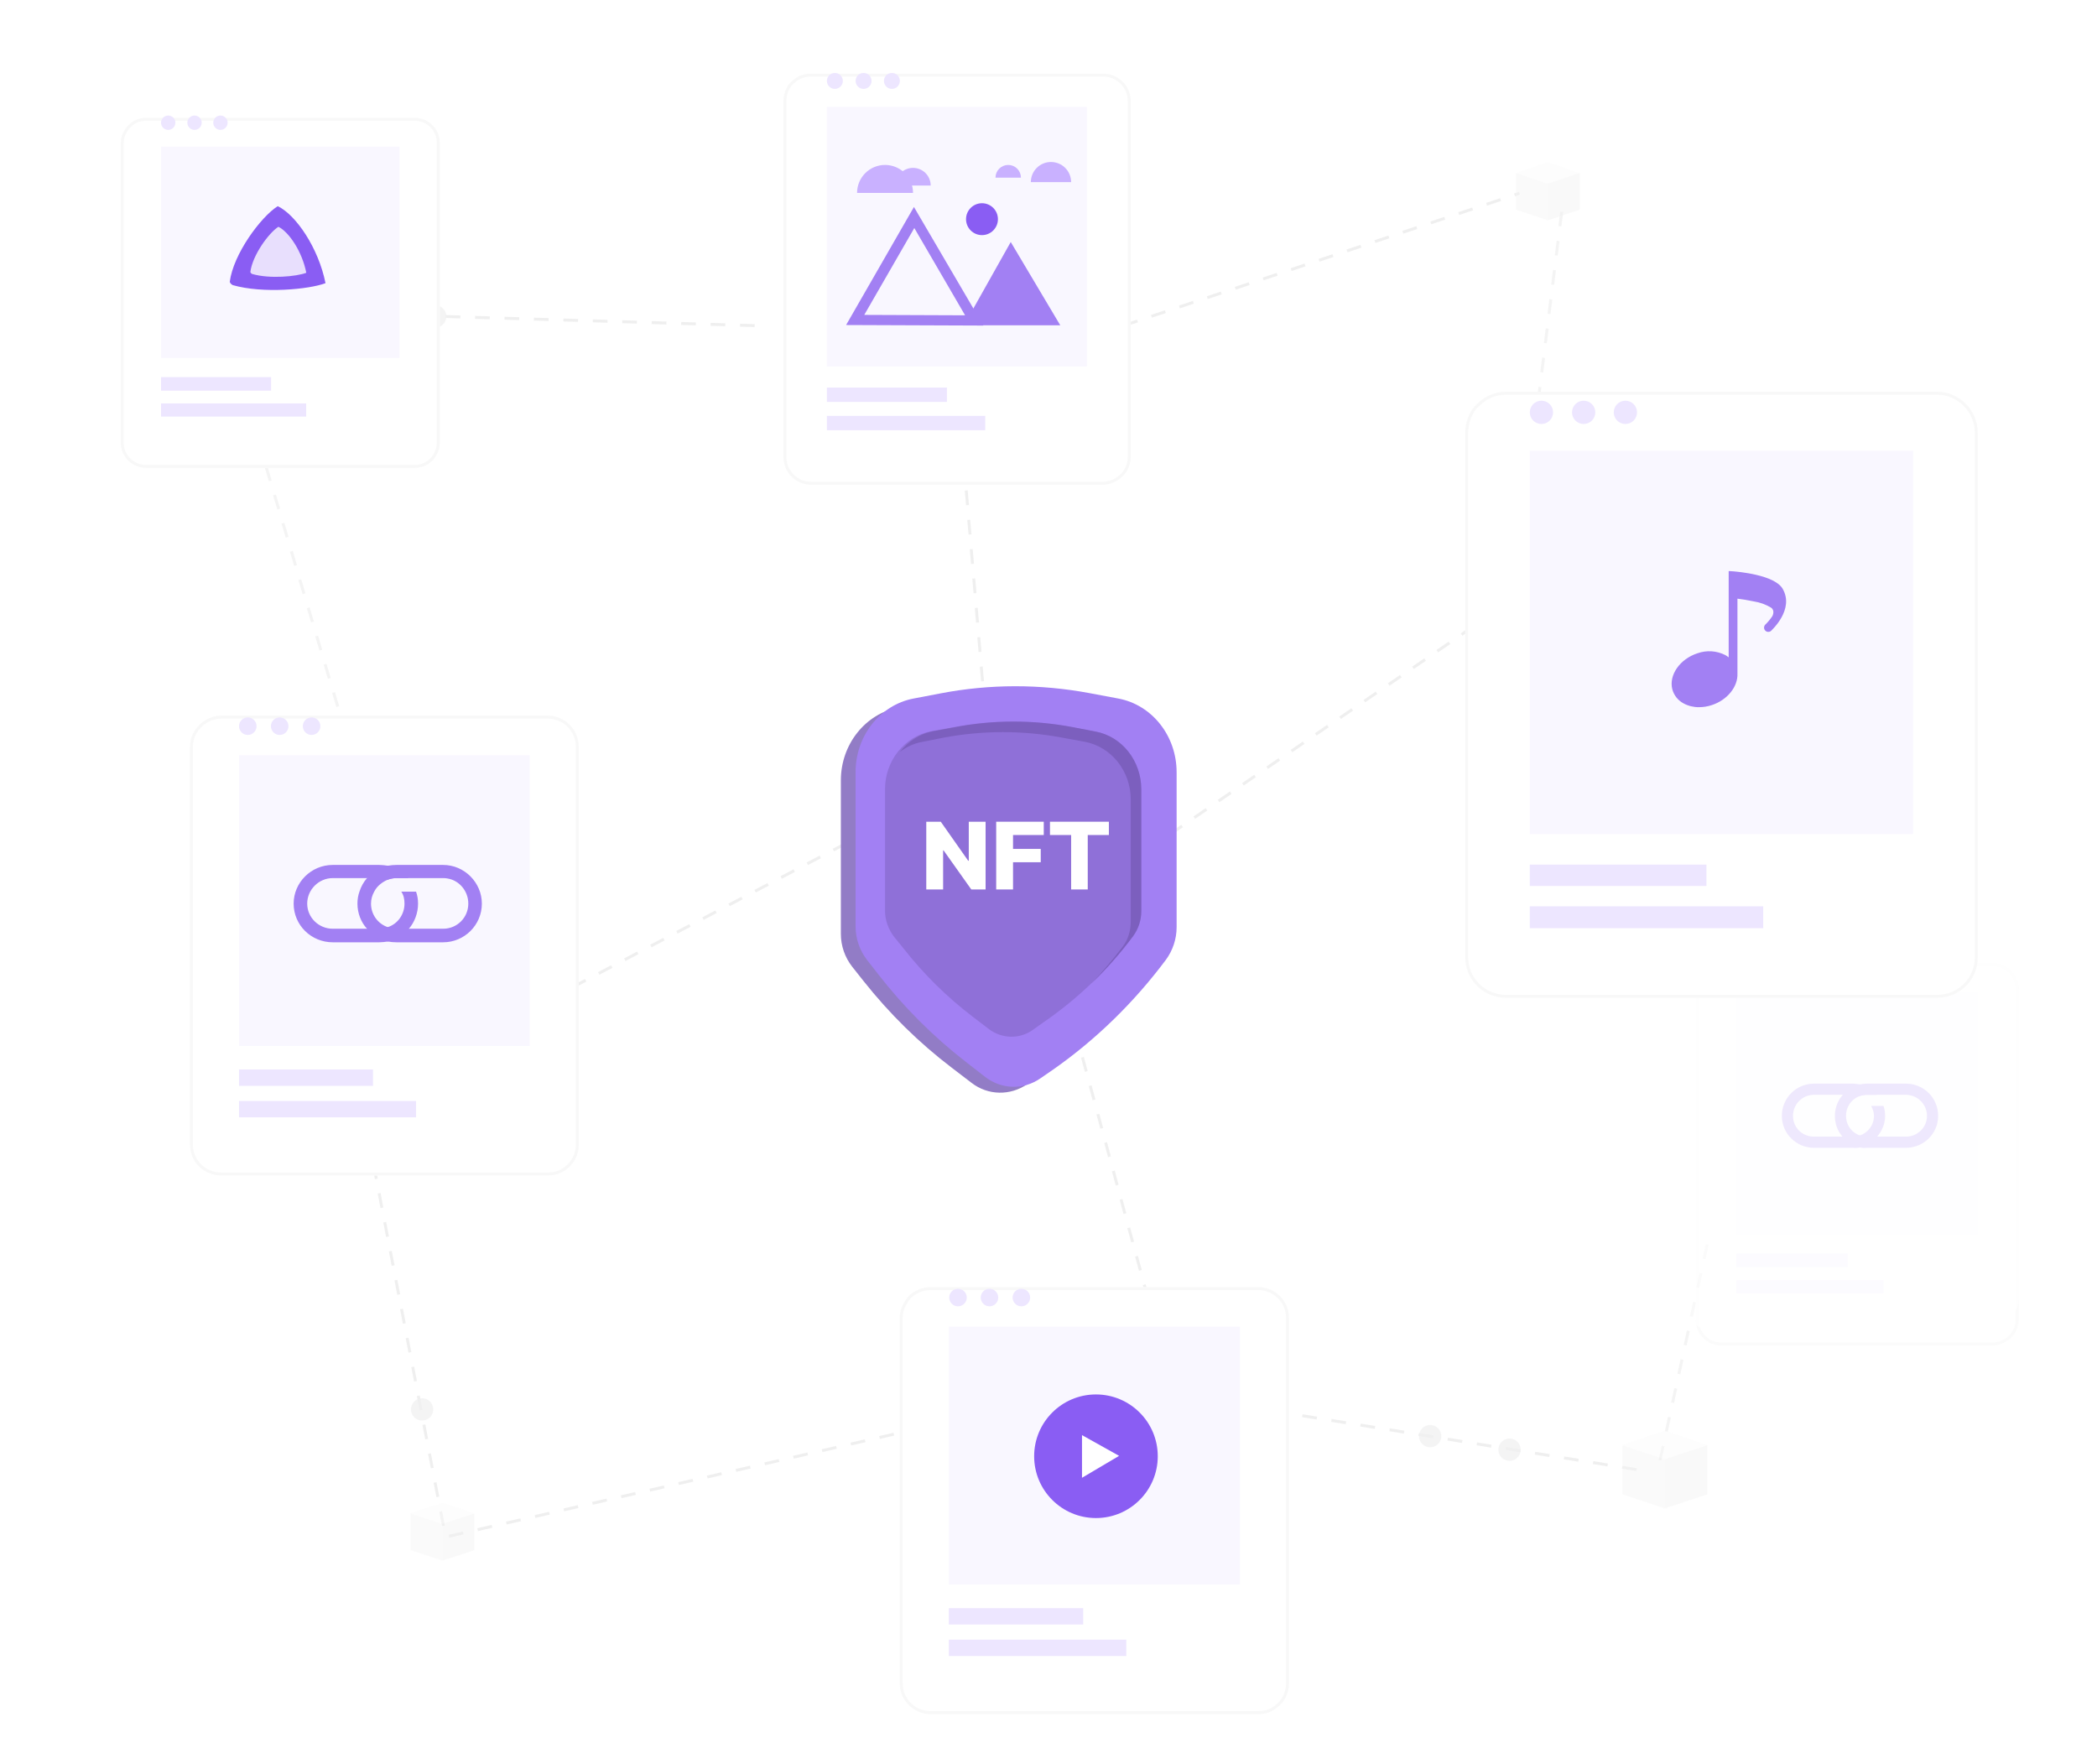 <svg width="712" height="599" viewBox="0 0 712 599" fill="none" xmlns="http://www.w3.org/2000/svg">
<g clip-path="url(#clip0_3182_45761)">
<g opacity="0.4">
<path opacity="0.7" d="M335.299 251.23L325.009 130.603" stroke="#C8C8C8" stroke-dasharray="5 5"/>
<path opacity="0.7" d="M287.37 286.295L180.004 342.751" stroke="#C8C8C8" stroke-dasharray="5 5"/>
<path opacity="0.5" d="M530.264 71.846L516.319 183.944" stroke="#C8C8C8" stroke-dasharray="5 5"/>
<path opacity="0.5" d="M563.623 495.819L580.06 420.649" stroke="#C8C8C8" stroke-dasharray="5 5"/>
<path opacity="0.7" d="M392.435 450.652L361.159 335.575" stroke="#C8C8C8" stroke-dasharray="5 5"/>
<path opacity="0.7" d="M360.076 324.068V349.249L338.413 356.56L316.886 349.249V324.068L338.413 316.893L360.076 324.068Z" stroke="#C8C8C8" stroke-linecap="round" stroke-linejoin="round"/>
<path opacity="0.7" d="M316.886 349.249V324.338L338.413 331.378V356.289L316.886 349.249Z" stroke="#C8C8C8" stroke-linecap="round" stroke-linejoin="round"/>
<path opacity="0.7" d="M338.413 356.289V331.378L360.076 324.338V349.249L338.413 356.289Z" stroke="#C8C8C8" stroke-linecap="round" stroke-linejoin="round"/>
<path opacity="0.7" d="M372.5 300.218L502.747 211" stroke="#C8C8C8" stroke-dasharray="5 5"/>
<path opacity="0.5" d="M76.023 110.566L122.869 267.342" stroke="#C8C8C8" stroke-dasharray="5 5"/>
<path opacity="0.7" d="M381.468 110.566L515.913 65.618" stroke="#C8C8C8" stroke-dasharray="5 5"/>
<path opacity="0.7" d="M91.322 105.692L256.365 110.566" stroke="#C8C8C8" stroke-dasharray="5 5"/>
<path opacity="0.7" d="M134.648 110.566C136.741 110.566 138.439 108.869 138.439 106.775C138.439 104.682 136.741 102.984 134.648 102.984C132.554 102.984 130.857 104.682 130.857 106.775C130.857 108.869 132.554 110.566 134.648 110.566Z" fill="#D9D9DA"/>
<path opacity="0.7" d="M147.781 111.244C149.874 111.244 151.572 109.546 151.572 107.453C151.572 105.359 149.874 103.662 147.781 103.662C145.687 103.662 143.99 105.359 143.99 107.453C143.99 109.546 145.687 111.244 147.781 111.244Z" fill="#D9D9DA"/>
<path opacity="0.7" d="M555.718 498.984L415.451 476.375" stroke="#C8C8C8" stroke-dasharray="5 5"/>
<path opacity="0.7" d="M512.528 496.006C514.621 496.006 516.319 494.309 516.319 492.215C516.319 490.121 514.621 488.424 512.528 488.424C510.434 488.424 508.737 490.121 508.737 492.215C508.737 494.309 510.434 496.006 512.528 496.006Z" fill="#D9D9DA"/>
<path opacity="0.7" d="M485.584 491.403C487.678 491.403 489.375 489.706 489.375 487.612C489.375 485.518 487.678 483.821 485.584 483.821C483.491 483.821 481.793 485.518 481.793 487.612C481.793 489.706 483.491 491.403 485.584 491.403Z" fill="#D9D9DA"/>
<path opacity="0.7" d="M381.468 469.064L151.301 521.864L125.5 388.5" stroke="#C8C8C8" stroke-dasharray="5 5"/>
<path opacity="0.7" d="M143.313 482.333C145.406 482.333 147.104 480.635 147.104 478.542C147.104 476.448 145.406 474.751 143.313 474.751C141.219 474.751 139.522 476.448 139.522 478.542C139.522 480.635 141.219 482.333 143.313 482.333Z" fill="#D9D9DA"/>
<g opacity="0.4">
<path d="M161.049 513.742V526.333L150.218 529.988L139.386 526.333V513.742L150.218 510.222V510.086V510.222L161.049 513.742Z" fill="#F4F4F4"/>
<path d="M139.386 526.332V513.877L150.218 517.397V529.852L139.386 526.332Z" fill="#E4E4E4"/>
<path d="M150.218 529.852V517.397L161.049 513.877V526.332L150.218 529.852Z" fill="#DBDBDB"/>
</g>
<g opacity="0.4">
<path d="M579.682 490.591V507.379L565.331 512.253L550.844 507.379V490.591L565.195 485.717H565.331L579.682 490.591Z" fill="#F4F4F4"/>
<path d="M550.844 507.378V490.726L565.331 495.465L565.195 512.117L550.844 507.378Z" fill="#E4E4E4"/>
<path d="M565.195 512.117V495.465L579.682 490.726V507.378L565.195 512.117Z" fill="#DBDBDB"/>
</g>
<g opacity="0.4">
<path d="M536.357 58.714V71.169L525.525 74.825L514.694 71.169V58.714L525.525 55.059L536.357 58.714Z" fill="#F4F4F4"/>
<path d="M514.694 71.168V58.713L525.525 62.368V74.824L514.694 71.168Z" fill="#E4E4E4"/>
<path d="M525.525 74.824V62.368L536.357 58.713V71.168L525.525 74.824Z" fill="#DBDBDB"/>
</g>
<g opacity="0.4">
<path d="M93.218 97.299V113.951L78.731 118.96L64.244 113.951V97.299L78.731 92.425L93.218 97.299Z" fill="#F4F4F4"/>
<path d="M64.244 114.086V97.434L78.731 102.172V118.824L64.244 114.086Z" fill="#E4E4E4"/>
<path d="M78.731 118.824V102.172L93.218 97.434V114.086L78.731 118.824Z" fill="#DBDBDB"/>
</g>
</g>
<g filter="url(#filter0_d_3182_45761)">
<path d="M149.314 41.529V143.338C149.314 146.452 147.554 149.295 144.981 150.785C143.763 151.462 142.273 151.868 140.784 151.868H49.665C44.926 151.868 41 148.077 41 143.338V41.529C41 40.04 41.406 38.551 42.218 37.332C42.67 36.52 43.211 35.843 43.843 35.301C45.333 33.812 47.363 33 49.665 33H140.784C145.523 33 149.314 36.791 149.314 41.529Z" fill="white"/>
<path d="M42.635 37.61L42.646 37.593L42.656 37.575C43.081 36.809 43.587 36.18 44.169 35.681L44.183 35.669L44.197 35.655C45.585 34.267 47.485 33.5 49.665 33.5H140.784C145.247 33.5 148.814 37.067 148.814 41.529V143.338C148.814 146.263 147.158 148.945 144.735 150.35C143.59 150.985 142.185 151.368 140.784 151.368H49.665C45.192 151.368 41.5 147.791 41.5 143.338V41.529C41.5 40.127 41.883 38.737 42.635 37.61Z" stroke="#F8F8F8"/>
</g>
<path d="M54.674 121.541V49.788H135.639V121.541H54.674Z" fill="#F9F7FF"/>
<path d="M92.043 128.04V132.643H54.674V128.04H92.043Z" fill="#EDE6FF"/>
<path d="M103.957 136.975V141.443H54.674V136.975H103.957Z" fill="#EDE6FF"/>
<path d="M57.112 44.102C58.458 44.102 59.549 43.011 59.549 41.665C59.549 40.319 58.458 39.228 57.112 39.228C55.766 39.228 54.675 40.319 54.675 41.665C54.675 43.011 55.766 44.102 57.112 44.102Z" fill="#EDE6FF"/>
<path d="M66.048 44.102C67.394 44.102 68.485 43.011 68.485 41.665C68.485 40.319 67.394 39.228 66.048 39.228C64.702 39.228 63.611 40.319 63.611 41.665C63.611 43.011 64.702 44.102 66.048 44.102Z" fill="#EDE6FF"/>
<path d="M74.848 44.102C76.194 44.102 77.285 43.011 77.285 41.665C77.285 40.319 76.194 39.228 74.848 39.228C73.502 39.228 72.411 40.319 72.411 41.665C72.411 43.011 73.502 44.102 74.848 44.102Z" fill="#EDE6FF"/>
<path d="M78 95.741C78.308 96.078 78 96.144 78.968 96.79C89.297 99.775 105.041 98.24 110.519 96.144C108.125 84.148 100.432 72.905 94.3 70C88.571 73.631 79.21 86.219 78 95.741Z" fill="#8A5DF3"/>
<path opacity="0.8" d="M85 92.378C85.18 92.579 85 92.619 85.566 93.005C91.6 94.788 100.8 93.871 104 92.619C102.601 85.453 98.107 78.735 94.524 77C91.176 79.169 85.707 86.689 85 92.378Z" fill="white"/>
<g opacity="0.6">
<g filter="url(#filter1_d_3182_45761)">
<path d="M685.417 328.8V441.034C685.417 444.283 683.657 447.126 680.949 448.615C679.731 449.292 678.241 449.834 676.617 449.834H584.414C579.54 449.834 575.749 445.908 575.749 441.034V328.8C575.749 327.175 576.155 325.686 576.832 324.468C577.103 323.926 577.464 323.43 577.916 322.978C579.405 321.218 581.842 320 584.414 320H676.617C681.491 320 685.417 323.926 685.417 328.8Z" fill="white"/>
<path d="M680.708 448.177L680.706 448.178C679.536 448.828 678.131 449.334 676.617 449.334H584.414C579.827 449.334 576.249 445.642 576.249 441.034V328.8C576.249 327.258 576.635 325.853 577.27 324.711L577.275 324.701L577.28 324.691C577.525 324.2 577.854 323.747 578.269 323.332L578.284 323.317L578.297 323.301C579.694 321.651 581.993 320.5 584.414 320.5H676.617C681.215 320.5 684.917 324.202 684.917 328.8V441.034C684.917 444.097 683.259 446.774 680.708 448.177Z" stroke="#F8F8F8"/>
</g>
<path d="M589.559 419.102V337.059H671.607V419.102H589.559Z" fill="#F9F7FF"/>
<path d="M627.334 425.6V430.203H589.559V425.6H627.334Z" fill="#EDE6FF"/>
<path d="M639.519 434.671V439.139H589.559V434.671H639.519Z" fill="#EDE6FF"/>
<path d="M591.996 331.237C593.342 331.237 594.433 330.146 594.433 328.8C594.433 327.454 593.342 326.363 591.996 326.363C590.65 326.363 589.559 327.454 589.559 328.8C589.559 330.146 590.65 331.237 591.996 331.237Z" fill="#EDE6FF"/>
<path d="M600.932 331.237C602.278 331.237 603.369 330.146 603.369 328.8C603.369 327.454 602.278 326.363 600.932 326.363C599.586 326.363 598.495 327.454 598.495 328.8C598.495 330.146 599.586 331.237 600.932 331.237Z" fill="#EDE6FF"/>
<path d="M610.004 331.237C611.35 331.237 612.441 330.146 612.441 328.8C612.441 327.454 611.35 326.363 610.004 326.363C608.658 326.363 607.567 327.454 607.567 328.8C607.567 330.146 608.658 331.237 610.004 331.237Z" fill="#EDE6FF"/>
<path d="M640.061 378.892C640.061 381.6 638.978 384.037 637.353 385.932C635.864 387.692 633.833 389.046 631.531 389.588C630.719 389.768 629.906 389.813 629.094 389.723H615.961C609.868 389.723 604.994 384.849 604.994 378.892C604.994 372.8 609.868 367.926 615.961 367.926H629.094C629.906 367.926 630.719 368.062 631.531 368.197C633.833 368.739 635.864 369.957 637.353 371.717H633.968C633.065 371.717 632.253 371.852 631.531 372.123C630.809 371.852 629.997 371.717 629.094 371.717H615.961C611.899 371.717 608.785 374.966 608.785 378.892C608.785 382.819 611.899 385.932 615.961 385.932H629.094C629.997 385.932 630.809 385.797 631.531 385.526C634.239 384.579 636.27 382.006 636.27 378.892C636.27 377.674 635.864 376.456 635.322 375.508H639.519C639.88 376.591 640.061 377.719 640.061 378.892Z" fill="#A280F3"/>
<path fill-rule="evenodd" clip-rule="evenodd" d="M658.068 378.892C658.068 384.849 653.194 389.723 647.101 389.723H633.968C633.065 389.813 632.253 389.768 631.531 389.588C629.229 389.046 627.063 387.692 625.574 385.932C623.949 384.037 623.001 381.6 623.001 378.892C623.001 377.719 623.182 376.591 623.543 375.508C623.994 374.064 624.716 372.8 625.709 371.717C627.198 369.957 629.229 368.739 631.531 368.197C632.253 368.017 633.065 367.926 633.968 367.926H647.101C653.194 367.926 658.068 372.8 658.068 378.892ZM654.277 378.892C654.277 375.372 651.704 372.394 648.32 371.852C647.959 371.762 647.552 371.717 647.101 371.717H633.968C633.065 371.717 632.253 371.852 631.531 372.123C629.906 372.665 628.417 373.883 627.605 375.508C627.063 376.456 626.792 377.674 626.792 378.892C626.792 382.006 628.688 384.579 631.531 385.526C632.253 385.797 633.065 385.932 633.968 385.932H647.101C651.027 385.932 654.277 382.819 654.277 378.892Z" fill="#A280F3"/>
<path opacity="0.7" d="M685.417 328.8V441.034C685.417 444.283 683.657 447.126 680.949 448.615C679.46 451.188 676.617 452.948 673.503 452.948H583.602C577.509 452.948 572.5 447.938 572.5 441.846V331.914C572.5 328.8 574.26 325.957 576.833 324.468C577.284 323.655 577.825 322.978 578.457 322.437C580.082 320.948 582.113 320 584.415 320H676.617C681.491 320 685.417 323.926 685.417 328.8Z" fill="white"/>
</g>
<g filter="url(#filter2_d_3182_45761)">
<path d="M671.5 139.84V318.114C671.5 323.222 668.699 327.67 664.58 329.977C662.602 331.13 660.131 331.789 657.659 331.789H511.341C503.761 331.789 497.5 325.693 497.5 318.114V139.84C497.5 137.369 498.159 135.062 499.313 132.92C499.972 131.712 500.85 130.668 501.949 129.79C504.256 127.483 507.716 126 511.341 126H657.659C665.239 126 671.5 132.261 671.5 139.84Z" fill="white"/>
<path d="M664.335 329.541L664.328 329.545C662.431 330.652 660.047 331.289 657.659 331.289H511.341C504.03 331.289 498 325.409 498 318.114V139.84C498 137.462 498.633 135.236 499.752 133.158C500.379 132.01 501.214 131.018 502.261 130.18L502.283 130.163L502.302 130.143C504.514 127.932 507.846 126.5 511.341 126.5H657.659C664.963 126.5 671 132.537 671 139.84V318.114C671 323.035 668.302 327.32 664.335 329.541Z" stroke="#F8F8F8"/>
</g>
<path d="M519.415 283.185V153.022H649.585V283.185H519.415Z" fill="#F9F7FF"/>
<path d="M579.392 293.565V300.815H519.415V293.565H579.392Z" fill="#EDE6FF"/>
<path d="M598.67 307.734V315.149H519.415V307.734H598.67Z" fill="#EDE6FF"/>
<path d="M523.369 143.959C525.553 143.959 527.324 142.189 527.324 140.005C527.324 137.821 525.553 136.051 523.369 136.051C521.185 136.051 519.415 137.821 519.415 140.005C519.415 142.189 521.185 143.959 523.369 143.959Z" fill="#EDE6FF"/>
<path d="M537.705 143.959C539.889 143.959 541.659 142.189 541.659 140.005C541.659 137.821 539.889 136.051 537.705 136.051C535.521 136.051 533.75 137.821 533.75 140.005C533.75 142.189 535.521 143.959 537.705 143.959Z" fill="#EDE6FF"/>
<path d="M551.875 143.959C554.059 143.959 555.83 142.189 555.83 140.005C555.83 137.821 554.059 136.051 551.875 136.051C549.691 136.051 547.92 137.821 547.92 140.005C547.92 142.189 549.691 143.959 551.875 143.959Z" fill="#EDE6FF"/>
<g clip-path="url(#clip1_3182_45761)">
<path d="M605.26 199.898C602.487 195.131 589.949 194.12 588.533 193.99L586.944 193.889V223.196C586.577 222.9 586.186 222.634 585.774 222.402C584.324 221.672 582.74 221.243 581.119 221.141C579.498 221.039 577.873 221.267 576.342 221.81C570.391 223.731 566.563 229.22 567.806 234.044C568.082 235.065 568.566 236.017 569.227 236.842C569.888 237.667 570.712 238.347 571.648 238.84C573.251 239.695 575.045 240.133 576.862 240.111C578.325 240.11 579.778 239.876 581.167 239.418C586.511 237.699 590.122 233.105 589.92 228.7V203.263C591.364 203.436 593.343 203.74 595.438 204.188C597.511 204.503 599.503 205.219 601.302 206.296C602.747 207.25 601.851 209.041 601.779 209.185C601.088 210.234 600.284 211.202 599.381 212.074C599.118 212.335 598.966 212.686 598.954 213.056C598.943 213.426 599.074 213.786 599.321 214.062C599.567 214.338 599.91 214.509 600.279 214.539C600.647 214.57 601.014 214.458 601.302 214.226C601.606 213.894 609.333 206.889 605.26 199.898Z" fill="#A280F3"/>
</g>
<g filter="url(#filter3_d_3182_45761)">
<path d="M437.643 440.425V564.572C437.643 568.499 435.477 571.883 432.363 573.643C430.873 574.591 428.978 574.997 427.082 574.997H316.061C310.239 574.997 305.5 570.394 305.5 564.572V440.425C305.5 438.529 306.042 436.769 306.989 435.28C307.531 434.287 308.163 433.43 308.885 432.708C310.78 431.083 313.353 430 316.061 430H427.082C432.904 430 437.643 434.603 437.643 440.425Z" fill="white"/>
<path d="M432.117 573.208L432.105 573.214L432.094 573.221C430.708 574.103 428.915 574.497 427.082 574.497H316.061C310.506 574.497 306 570.109 306 564.572V440.425C306 438.626 306.513 436.959 307.411 435.548L307.42 435.534L307.428 435.519C307.946 434.57 308.545 433.757 309.225 433.075C311.037 431.527 313.491 430.5 316.061 430.5H427.082C432.636 430.5 437.143 434.888 437.143 440.425V564.572C437.143 568.31 435.081 571.532 432.117 573.208Z" stroke="#F8F8F8"/>
</g>
<path d="M322.153 538.037V450.443H420.99V538.037H322.153Z" fill="#F9F7FF"/>
<path d="M367.78 546.025V551.576H322.153V546.025H367.78Z" fill="#EDE6FF"/>
<path d="M382.403 556.72V562.271H322.153V556.72H382.403Z" fill="#EDE6FF"/>
<path d="M325.267 443.538C326.912 443.538 328.246 442.205 328.246 440.56C328.246 438.915 326.912 437.582 325.267 437.582C323.622 437.582 322.289 438.915 322.289 440.56C322.289 442.205 323.622 443.538 325.267 443.538Z" fill="#EDE6FF"/>
<path d="M335.963 443.538C337.608 443.538 338.942 442.205 338.942 440.56C338.942 438.915 337.608 437.582 335.963 437.582C334.318 437.582 332.984 438.915 332.984 440.56C332.984 442.205 334.318 443.538 335.963 443.538Z" fill="#EDE6FF"/>
<path d="M346.794 443.538C348.439 443.538 349.773 442.205 349.773 440.56C349.773 438.915 348.439 437.582 346.794 437.582C345.149 437.582 343.816 438.915 343.816 440.56C343.816 442.205 345.149 443.538 346.794 443.538Z" fill="#EDE6FF"/>
<path d="M372.113 515.428C383.703 515.428 393.099 506.033 393.099 494.443C393.099 482.854 383.703 473.458 372.113 473.458C360.523 473.458 351.127 482.854 351.127 494.443C351.127 506.033 360.523 515.428 372.113 515.428Z" fill="#8A5DF3"/>
<path d="M379.966 494.308L367.374 501.754V487.268L379.966 494.308Z" fill="white"/>
<g filter="url(#filter4_d_3182_45761)">
<path d="M196.508 246.56V381.674C196.508 385.6 194.341 388.985 191.227 390.745C189.738 391.692 187.978 392.098 186.082 392.098H75.061C69.239 392.098 64.5 387.495 64.5 381.674V246.56C64.5 244.665 65.042 242.769 65.989 241.28C66.35 240.648 66.757 240.107 67.208 239.655C69.103 237.489 71.947 236 75.061 236H186.082C191.769 236 196.508 240.738 196.508 246.56Z" fill="white"/>
<path d="M190.981 390.309L190.97 390.316L190.959 390.323C189.568 391.208 187.908 391.598 186.082 391.598H75.061C69.506 391.598 65 387.211 65 381.674V246.56C65 244.754 65.517 242.953 66.411 241.548L66.418 241.538L66.423 241.528C66.765 240.93 67.145 240.425 67.561 240.009L67.573 239.997L67.584 239.985C69.396 237.914 72.107 236.5 75.061 236.5H186.082C191.488 236.5 196.008 241.01 196.008 246.56V381.674C196.008 385.412 193.945 388.634 190.981 390.309Z" stroke="#F8F8F8"/>
</g>
<path d="M81.153 355.139V256.443H179.854V355.139H81.153Z" fill="#F9F7FF"/>
<path d="M126.645 363.127V368.678H81.153V363.127H126.645Z" fill="#EDE6FF"/>
<path d="M141.267 373.822V379.373H81.153V373.822H141.267Z" fill="#EDE6FF"/>
<path d="M84.132 249.538C85.777 249.538 87.11 248.205 87.11 246.56C87.11 244.915 85.777 243.582 84.132 243.582C82.487 243.582 81.153 244.915 81.153 246.56C81.153 248.205 82.487 249.538 84.132 249.538Z" fill="#EDE6FF"/>
<path d="M94.963 249.538C96.608 249.538 97.942 248.205 97.942 246.56C97.942 244.915 96.608 243.582 94.963 243.582C93.318 243.582 91.984 244.915 91.984 246.56C91.984 248.205 93.318 249.538 94.963 249.538Z" fill="#EDE6FF"/>
<path d="M105.794 249.538C107.439 249.538 108.773 248.205 108.773 246.56C108.773 244.915 107.439 243.582 105.794 243.582C104.149 243.582 102.816 244.915 102.816 246.56C102.816 248.205 104.149 249.538 105.794 249.538Z" fill="#EDE6FF"/>
<path d="M141.944 306.806C141.944 310.055 140.726 313.169 138.83 315.335C136.935 317.502 134.498 318.991 131.655 319.668C130.842 319.803 129.759 319.938 128.811 319.938H112.97C105.659 319.938 99.702 314.117 99.702 306.806C99.702 299.631 105.659 293.674 112.97 293.674H128.811C129.759 293.674 130.842 293.809 131.655 293.945C134.498 294.622 136.8 296.111 138.695 298.142H134.633C133.64 298.142 132.647 298.322 131.655 298.683C130.752 298.322 129.804 298.142 128.811 298.142H112.97C108.232 298.142 104.305 302.068 104.305 306.806C104.305 311.545 108.232 315.335 112.97 315.335H128.811C129.804 315.335 130.752 315.155 131.655 314.794C135.039 313.711 137.341 310.462 137.341 306.806C137.341 305.317 137.07 303.963 136.258 302.745H141.267C141.719 304.008 141.944 305.362 141.944 306.806Z" fill="#A280F3"/>
<path fill-rule="evenodd" clip-rule="evenodd" d="M163.607 306.806C163.607 314.117 157.65 319.938 150.474 319.938H134.633C133.64 319.938 132.647 319.848 131.655 319.668C128.947 318.991 126.374 317.502 124.614 315.335C122.583 313.169 121.365 310.055 121.365 306.806C121.365 305.362 121.59 304.008 122.042 302.745C122.583 301.03 123.441 299.495 124.614 298.142C124.614 298.142 124.659 298.142 124.75 298.142C126.51 296.111 128.947 294.622 131.655 293.945C132.647 293.764 133.64 293.674 134.633 293.674H150.474C157.65 293.674 163.607 299.631 163.607 306.806ZM159.004 306.806C159.004 302.609 156.025 298.954 151.963 298.277C151.512 298.187 151.016 298.142 150.474 298.142H134.633C133.64 298.142 132.647 298.322 131.655 298.683C129.759 299.495 127.999 300.849 127.051 302.745C126.374 303.963 125.968 305.317 125.968 306.806C125.968 310.597 128.405 313.711 131.655 314.794C132.647 315.155 133.64 315.335 134.633 315.335H150.474C155.213 315.335 159.004 311.545 159.004 306.806Z" fill="#A280F3"/>
<g filter="url(#filter5_d_3182_45761)">
<path d="M383.927 27.341V148.105C383.927 151.625 382.031 154.603 379.188 156.228C377.834 157.04 376.209 157.582 374.585 157.582H275.342C270.197 157.582 266 153.385 266 148.105V27.341C266 25.717 266.406 24.092 267.219 22.603C267.76 21.61 268.527 20.753 269.52 20.031C271.145 18.677 273.176 18 275.342 18H374.585C379.73 18 383.927 22.197 383.927 27.341Z" fill="white"/>
<path d="M378.94 155.793L378.931 155.799C377.639 156.574 376.102 157.082 374.585 157.082H275.342C270.478 157.082 266.5 153.113 266.5 148.105V27.341C266.5 25.801 266.885 24.259 267.657 22.843C268.161 21.92 268.876 21.117 269.814 20.435L269.828 20.425L269.84 20.415C271.367 19.143 273.282 18.5 275.342 18.5H374.585C379.453 18.5 383.427 22.473 383.427 27.341V148.105C383.427 151.435 381.636 154.253 378.94 155.793Z" stroke="#F8F8F8"/>
</g>
<path d="M321.511 131.588V136.462H280.758V131.588H321.511Z" fill="#EDE6FF"/>
<path d="M334.509 141.2V146.074H280.758V141.2H334.509Z" fill="#EDE6FF"/>
<path d="M283.466 30.185C284.961 30.185 286.174 28.973 286.174 27.477C286.174 25.982 284.961 24.77 283.466 24.77C281.97 24.77 280.758 25.982 280.758 27.477C280.758 28.973 281.97 30.185 283.466 30.185Z" fill="#EDE6FF"/>
<path d="M293.214 30.185C294.709 30.185 295.922 28.973 295.922 27.477C295.922 25.982 294.709 24.77 293.214 24.77C291.718 24.77 290.506 25.982 290.506 27.477C290.506 28.973 291.718 30.185 293.214 30.185Z" fill="#EDE6FF"/>
<path d="M302.827 30.185C304.322 30.185 305.535 28.973 305.535 27.477C305.535 25.982 304.322 24.77 302.827 24.77C301.331 24.77 300.119 25.982 300.119 27.477C300.119 28.973 301.331 30.185 302.827 30.185Z" fill="#EDE6FF"/>
<path d="M280.758 124.413V36.277H369.034V124.413H280.758Z" fill="#F9F7FF"/>
<path fill-rule="evenodd" clip-rule="evenodd" d="M289 109.364L310.322 72.267L332.148 109.532L289 109.364ZM310.433 75.425L291.717 107.911L329.422 108.062L310.433 75.425Z" stroke="#A280F3" stroke-width="2"/>
<path d="M343.179 82.169L360 110.451L327.279 110.452L343.179 82.169Z" fill="#A280F3"/>
<path d="M333.416 79.831C336.407 79.831 338.831 77.406 338.831 74.415C338.831 71.425 336.407 69 333.416 69C330.425 69 328 71.425 328 74.415C328 77.406 330.425 79.831 333.416 79.831Z" fill="#8A5DF3"/>
<path d="M310 65.5C310 64.252 309.754 63.017 309.277 61.864C308.799 60.712 308.1 59.665 307.218 58.782C306.335 57.9 305.288 57.201 304.135 56.723C302.983 56.246 301.748 56 300.5 56C299.252 56 298.017 56.246 296.865 56.723C295.712 57.201 294.665 57.9 293.782 58.782C292.9 59.665 292.201 60.712 291.723 61.864C291.246 63.017 291 64.252 291 65.5L300.5 65.5H310Z" fill="#C9B1FF"/>
<path d="M316 63C316 62.212 315.845 61.432 315.543 60.704C315.242 59.976 314.8 59.315 314.243 58.757C313.685 58.2 313.024 57.758 312.296 57.457C311.568 57.155 310.788 57 310 57C309.212 57 308.432 57.155 307.704 57.457C306.976 57.758 306.315 58.2 305.757 58.757C305.2 59.315 304.758 59.976 304.457 60.704C304.155 61.432 304 62.212 304 63L310 63H316Z" fill="#C9B1FF"/>
<path d="M363.68 61.84C363.68 60.942 363.503 60.052 363.159 59.222C362.816 58.393 362.312 57.639 361.677 57.003C361.041 56.368 360.287 55.864 359.458 55.521C358.628 55.177 357.738 55 356.84 55C355.942 55 355.052 55.177 354.222 55.521C353.393 55.864 352.639 56.368 352.003 57.003C351.368 57.639 350.864 58.393 350.521 59.222C350.177 60.052 350 60.942 350 61.84L356.84 61.84H363.68Z" fill="#C9B1FF"/>
<path d="M346.64 60.32C346.64 59.753 346.528 59.191 346.311 58.667C346.094 58.143 345.776 57.666 345.375 57.265C344.974 56.864 344.497 56.546 343.973 56.329C343.449 56.112 342.887 56 342.32 56C341.753 56 341.191 56.112 340.667 56.329C340.143 56.546 339.666 56.864 339.265 57.265C338.864 57.666 338.546 58.143 338.329 58.667C338.112 59.191 338 59.753 338 60.32L342.32 60.32H346.64Z" fill="#C9B1FF"/>
<path d="M391.871 328.114C380.985 342.43 368.026 354.892 353.408 364.985L348.846 368.075C343.04 372.091 335.472 371.988 329.873 367.663L323.134 362.513C312.041 354.068 301.984 344.18 293.172 333.057L289.336 328.217C286.848 325.024 285.5 321.11 285.5 317.094V264.98C285.5 252.724 293.794 242.321 305.198 240.158L314.633 238.408C331.428 235.215 348.639 235.215 365.538 238.305L375.698 240.261C387.102 242.321 395.5 252.826 395.5 264.98V317.3C395.5 321.213 394.256 325.024 391.871 328.114Z" fill="#927CC6"/>
<path d="M395.908 325.822C385.131 340.248 372.301 352.805 357.83 362.976L353.314 366.09C347.566 370.137 340.073 369.93 334.531 365.675L327.86 360.485C316.775 351.871 306.819 341.908 298.198 330.803L294.298 325.822C291.937 322.708 290.5 318.764 290.5 314.613V262.098C290.5 249.852 298.814 239.37 310.104 237.19L319.341 235.426C336.071 232.209 353.108 232.209 369.838 235.322L379.794 237.19C391.186 239.37 399.5 249.852 399.5 262.202V314.821C399.5 318.868 398.166 322.708 395.908 325.822Z" fill="#A280F3"/>
<path style="mix-blend-mode:multiply" opacity="0.4" d="M384.614 318.003C376.058 329.402 365.75 339.261 354.205 347.168L350.597 349.735C346.062 352.919 340.083 352.713 335.65 349.325L330.29 345.217C321.528 338.542 313.591 330.737 306.685 321.905L303.592 318.106C301.634 315.538 300.5 312.457 300.5 309.274V267.888C300.5 258.338 307.097 250.019 316.168 248.274L323.59 246.939C336.887 244.371 350.494 244.371 363.791 246.836L371.832 248.376C380.903 250.019 387.5 258.338 387.5 267.991V309.377C387.5 312.56 386.469 315.538 384.614 318.003Z" fill="url(#paint0_linear_3182_45761)"/>
<path style="mix-blend-mode:multiply" opacity="0.6" d="M387.5 267.985V309.36C387.5 312.543 386.478 315.52 384.637 317.984C380.343 323.733 375.64 329.072 370.527 334C374.276 330.03 377.821 325.855 381.161 321.475C383.001 319.113 383.921 316.033 383.921 312.953V271.476C383.921 261.825 377.378 253.611 368.38 251.866L360.507 250.429C347.318 247.965 333.719 247.965 320.53 250.429L313.271 251.866C310.305 252.379 307.749 253.611 305.5 255.357C308.261 251.763 312.146 249.197 316.747 248.273L324.108 246.938C337.298 244.371 350.794 244.371 363.984 246.835L371.959 248.375C380.956 250.018 387.5 258.334 387.5 267.985Z" fill="url(#paint1_linear_3182_45761)"/>
<path d="M334.641 279V302H329.788L320.37 288.726H320.22V302H314.5V279H319.423L328.736 292.252H328.933V279H334.641Z" fill="white"/>
<path d="M338.237 302V279H354.392V283.515H343.957V288.231H353.363V292.757H343.957V302H338.237Z" fill="white"/>
<path d="M356.498 283.515V279H376.5V283.515H369.324V302H363.685V283.515H356.498Z" fill="white"/>
</g>
<defs>
<filter id="filter0_d_3182_45761" x="-13" y="-14" width="216.314" height="226.868" filterUnits="userSpaceOnUse" color-interpolation-filters="sRGB">
<feFlood flood-opacity="0" result="BackgroundImageFix"/>
<feColorMatrix in="SourceAlpha" type="matrix" values="0 0 0 0 0 0 0 0 0 0 0 0 0 0 0 0 0 0 127 0" result="hardAlpha"/>
<feOffset dy="7"/>
<feGaussianBlur stdDeviation="27"/>
<feComposite in2="hardAlpha" operator="out"/>
<feColorMatrix type="matrix" values="0 0 0 0 0 0 0 0 0 0 0 0 0 0 0 0 0 0 0.06 0"/>
<feBlend mode="normal" in2="BackgroundImageFix" result="effect1_dropShadow_3182_45761"/>
<feBlend mode="normal" in="SourceGraphic" in2="effect1_dropShadow_3182_45761" result="shape"/>
</filter>
<filter id="filter1_d_3182_45761" x="521.749" y="273" width="217.668" height="237.834" filterUnits="userSpaceOnUse" color-interpolation-filters="sRGB">
<feFlood flood-opacity="0" result="BackgroundImageFix"/>
<feColorMatrix in="SourceAlpha" type="matrix" values="0 0 0 0 0 0 0 0 0 0 0 0 0 0 0 0 0 0 127 0" result="hardAlpha"/>
<feOffset dy="7"/>
<feGaussianBlur stdDeviation="27"/>
<feComposite in2="hardAlpha" operator="out"/>
<feColorMatrix type="matrix" values="0 0 0 0 0 0 0 0 0 0 0 0 0 0 0 0 0 0 0.06 0"/>
<feBlend mode="normal" in2="BackgroundImageFix" result="effect1_dropShadow_3182_45761"/>
<feBlend mode="normal" in="SourceGraphic" in2="effect1_dropShadow_3182_45761" result="shape"/>
</filter>
<filter id="filter2_d_3182_45761" x="443.5" y="79" width="282" height="313.79" filterUnits="userSpaceOnUse" color-interpolation-filters="sRGB">
<feFlood flood-opacity="0" result="BackgroundImageFix"/>
<feColorMatrix in="SourceAlpha" type="matrix" values="0 0 0 0 0 0 0 0 0 0 0 0 0 0 0 0 0 0 127 0" result="hardAlpha"/>
<feOffset dy="7"/>
<feGaussianBlur stdDeviation="27"/>
<feComposite in2="hardAlpha" operator="out"/>
<feColorMatrix type="matrix" values="0 0 0 0 0 0 0 0 0 0 0 0 0 0 0 0 0 0 0.06 0"/>
<feBlend mode="normal" in2="BackgroundImageFix" result="effect1_dropShadow_3182_45761"/>
<feBlend mode="normal" in="SourceGraphic" in2="effect1_dropShadow_3182_45761" result="shape"/>
</filter>
<filter id="filter3_d_3182_45761" x="251.5" y="383" width="240.143" height="252.997" filterUnits="userSpaceOnUse" color-interpolation-filters="sRGB">
<feFlood flood-opacity="0" result="BackgroundImageFix"/>
<feColorMatrix in="SourceAlpha" type="matrix" values="0 0 0 0 0 0 0 0 0 0 0 0 0 0 0 0 0 0 127 0" result="hardAlpha"/>
<feOffset dy="7"/>
<feGaussianBlur stdDeviation="27"/>
<feComposite in2="hardAlpha" operator="out"/>
<feColorMatrix type="matrix" values="0 0 0 0 0 0 0 0 0 0 0 0 0 0 0 0 0 0 0.06 0"/>
<feBlend mode="normal" in2="BackgroundImageFix" result="effect1_dropShadow_3182_45761"/>
<feBlend mode="normal" in="SourceGraphic" in2="effect1_dropShadow_3182_45761" result="shape"/>
</filter>
<filter id="filter4_d_3182_45761" x="10.5" y="189" width="240.008" height="264.099" filterUnits="userSpaceOnUse" color-interpolation-filters="sRGB">
<feFlood flood-opacity="0" result="BackgroundImageFix"/>
<feColorMatrix in="SourceAlpha" type="matrix" values="0 0 0 0 0 0 0 0 0 0 0 0 0 0 0 0 0 0 127 0" result="hardAlpha"/>
<feOffset dy="7"/>
<feGaussianBlur stdDeviation="27"/>
<feComposite in2="hardAlpha" operator="out"/>
<feColorMatrix type="matrix" values="0 0 0 0 0 0 0 0 0 0 0 0 0 0 0 0 0 0 0.06 0"/>
<feBlend mode="normal" in2="BackgroundImageFix" result="effect1_dropShadow_3182_45761"/>
<feBlend mode="normal" in="SourceGraphic" in2="effect1_dropShadow_3182_45761" result="shape"/>
</filter>
<filter id="filter5_d_3182_45761" x="212" y="-29" width="225.927" height="247.582" filterUnits="userSpaceOnUse" color-interpolation-filters="sRGB">
<feFlood flood-opacity="0" result="BackgroundImageFix"/>
<feColorMatrix in="SourceAlpha" type="matrix" values="0 0 0 0 0 0 0 0 0 0 0 0 0 0 0 0 0 0 127 0" result="hardAlpha"/>
<feOffset dy="7"/>
<feGaussianBlur stdDeviation="27"/>
<feComposite in2="hardAlpha" operator="out"/>
<feColorMatrix type="matrix" values="0 0 0 0 0 0 0 0 0 0 0 0 0 0 0 0 0 0 0.06 0"/>
<feBlend mode="normal" in2="BackgroundImageFix" result="effect1_dropShadow_3182_45761"/>
<feBlend mode="normal" in="SourceGraphic" in2="effect1_dropShadow_3182_45761" result="shape"/>
</filter>
<linearGradient id="paint0_linear_3182_45761" x1="14072.6" y1="30472.5" x2="19480.7" y2="20089.8" gradientUnits="userSpaceOnUse">
<stop stop-color="#7156B1" stop-opacity="0.2"/>
<stop offset="1" stop-color="#7358B0"/>
</linearGradient>
<linearGradient id="paint1_linear_3182_45761" x1="14368.5" y1="23242.6" x2="17472.3" y2="16483.3" gradientUnits="userSpaceOnUse">
<stop stop-color="#7055B0" stop-opacity="0.2"/>
<stop offset="1" stop-color="#6F54AE"/>
</linearGradient>
<clipPath id="clip0_3182_45761">
<rect width="712" height="599" fill="white"/>
</clipPath>
<clipPath id="clip1_3182_45761">
<rect width="52" height="52" fill="white" transform="translate(559.5 191)"/>
</clipPath>
</defs>
</svg>
